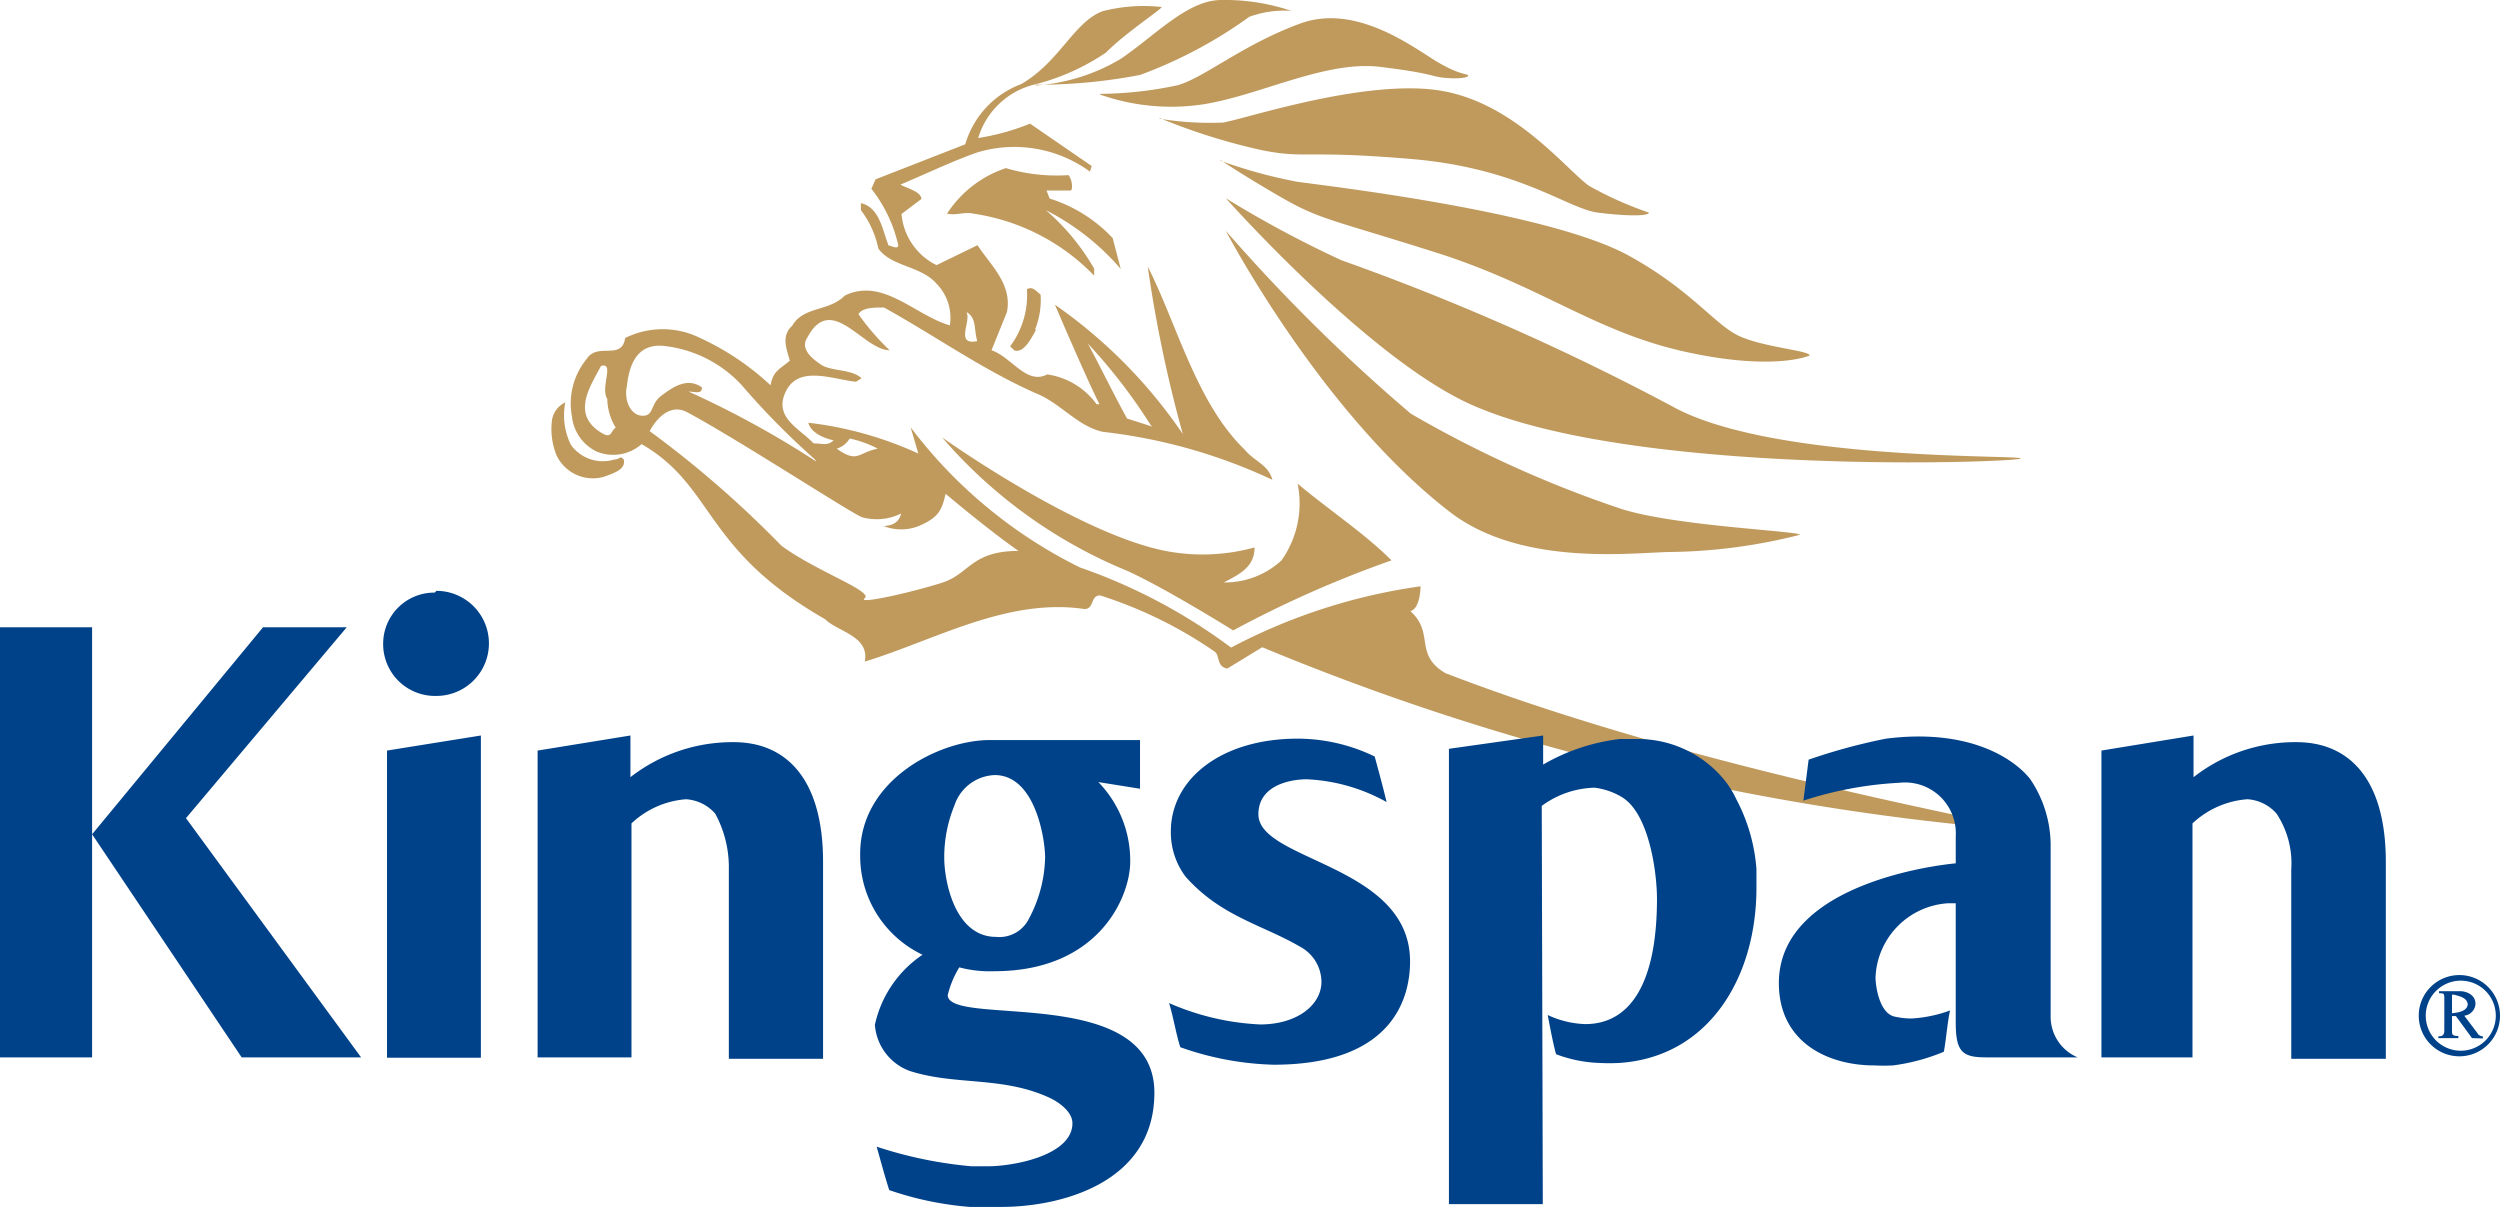 <svg xmlns="http://www.w3.org/2000/svg" viewBox="0 0 71.38 34.46"><defs><style>.cls-1{fill:#c09a5d;}.cls-1,.cls-2{fill-rule:evenodd;}.cls-2{fill:#004289;}</style></defs><g id="Layer_2" data-name="Layer 2"><g id="Layer_1-2" data-name="Layer 1"><path class="cls-1" d="M27,14.1s1.18,1,2.08,1.63c-1.34,0-1.4.65-2.16.9s-2.48.65-2.23.45-1.41-.78-2.38-1.5a30,30,0,0,0-3.76-3.27s.43-.88,1.07-.54c1.46.78,4.72,2.91,5,3a1.56,1.56,0,0,0,1.11-.11c-.06.24-.21.34-.5.36a1.36,1.36,0,0,0,1,0C26.82,14.77,26.89,14.55,27,14.1Zm8-7.51a49.79,49.79,0,0,0,5.28,5.22A32.56,32.56,0,0,0,46.2,14.5c1.5.52,5.19.66,5.19.77a15.68,15.68,0,0,1-3.65.49c-1,0-4.26.46-6.34-1.14C37.71,11.78,35,6.59,35,6.59Zm-.15-2a14.07,14.07,0,0,0,2.19.6c.93.13,7.13.85,9.43,2.09,1.83,1,2.49,2,3.2,2.32s2,.41,2,.55h0s-1,.46-3.57-.11S44,8.16,41,7.21s-3.31-.94-4.39-1.56S34.85,4.57,34.85,4.57Zm-1.74-1.2a8.9,8.9,0,0,0,1.8.11c.6-.09,3.94-1.22,6.1-.93s3.66,2.22,4.35,2.73a10.13,10.13,0,0,0,1.72.77c0,.1-.6.11-1.46,0S43.38,4.8,40.3,4.54s-3,0-4.26-.25A17.27,17.27,0,0,1,33.11,3.37Zm-1.7-.69a6.1,6.1,0,0,0,3,.27c1.61-.27,3.46-1.25,5-1.06s1.42.27,1.82.31.69,0,.69-.06-.21,0-.86-.38S38.75.08,37.13.67,34.41,2.2,33.64,2.43A10.9,10.9,0,0,1,31.41,2.68Zm-1.84-.26A5.46,5.46,0,0,0,32,1.68C33,1,33.91,0,34.87,0a5.92,5.92,0,0,1,2,.31,2.9,2.9,0,0,0-1.2.17,12.92,12.92,0,0,1-3.12,1.66A15.49,15.49,0,0,1,29.57,2.42Zm1,3h-.69l.09.23a4.15,4.15,0,0,1,1.8,1.13l.23.88A7,7,0,0,0,29.86,6a6.38,6.38,0,0,1,1.38,1.67l0,.2a6,6,0,0,0-3.45-1.77c-.26-.06-.48.06-.75,0A3.21,3.21,0,0,1,28.72,4.8,5.09,5.09,0,0,0,30.51,5,.56.56,0,0,1,30.6,5.41Zm-1,4c-.16.28-.34.63-.6.57l-.13-.12a2.44,2.44,0,0,0,.48-1.63c.16-.1.27.06.39.15A2.24,2.24,0,0,1,29.56,9.39Zm-1.67.3c-.65.13-.15-.59-.31-.83C27.88,9.06,27.81,9.39,27.89,9.69Zm5,2.44-.72-.23c-.35-.63-.82-1.59-1.12-2.14A15.52,15.52,0,0,1,32.85,12.13Zm-9.59,1a27.22,27.22,0,0,0-3.65-2c.15,0,.4.09.38-.12-.42-.3-.84,0-1.16.24s-.2.58-.54.57-.53-.45-.44-.85c.07-.68.34-1.23,1.08-1.14a3.54,3.54,0,0,1,2.2,1.12A21.84,21.84,0,0,0,23.26,13.11ZM39.73,16a31.54,31.54,0,0,0-4.52,2s-1.87-1.17-3-1.69a14,14,0,0,1-5.31-3.82s3.9,2.78,6.43,3.25a5.58,5.58,0,0,0,2.49-.11c0,.55-.41.76-.88,1A2.39,2.39,0,0,0,36.59,16a2.83,2.83,0,0,0,.46-2.19C37.88,14.51,39,15.26,39.73,16ZM17.34,11.39a1.6,1.6,0,0,0,.24.82c-.16.1-.1.34-.42.14-.86-.53-.3-1.33,0-1.9C17.56,10.33,17.13,11.07,17.34,11.39Zm7.72,1.42c-.56.11-.57.43-1.17,0a.65.65,0,0,0,.37-.29A3.1,3.1,0,0,1,25.06,12.81Zm-8.92-1.32a1.91,1.91,0,0,0,.16,1.21,1.12,1.12,0,0,0,1.24.42c.17,0,.15-.13.27,0,.07.29-.31.4-.59.5A1.15,1.15,0,0,1,15.89,13a2,2,0,0,1-.13-1A.67.67,0,0,1,16.14,11.49ZM35,5.66A31.23,31.23,0,0,0,38.3,7.43a69.52,69.52,0,0,1,9.46,4.18c2.85,1.57,9.94,1.37,9.94,1.48S46.63,13.63,42,11.55C39.07,10.24,35,5.66,35,5.66Zm22.19,18a71,71,0,0,1-21.15-5.18l-1,.61c-.33-.07-.19-.39-.38-.5A12.34,12.34,0,0,0,31.41,17c-.28,0-.16.38-.44.39-2.21-.33-4.28.89-6.28,1.5.15-.73-.79-.86-1.13-1.21-3.5-2-3.14-3.78-5.24-5a1.23,1.23,0,0,1-1.29.21,1.26,1.26,0,0,1-.7-1,2,2,0,0,1,.42-1.64c.31-.49,1,.06,1.1-.6a2.41,2.41,0,0,1,2.14,0A7.56,7.56,0,0,1,22,11c.08-.4.22-.43.55-.7-.07-.3-.27-.69.07-1,.32-.56,1.05-.4,1.5-.86,1.08-.53,2,.56,3,.85a1.39,1.39,0,0,0-.38-1.19c-.44-.51-1.28-.48-1.66-1A2.74,2.74,0,0,0,24.58,6l0-.2c.53.12.61.75.79,1.21.08,0,.25.12.28,0a4.07,4.07,0,0,0-.77-1.62L25,5.12l2.56-1A2.62,2.62,0,0,1,29.16,2.4c1.1-.64,1.5-1.77,2.32-2.08A4.72,4.72,0,0,1,33.17.2c0,.06-1.05.75-1.59,1.3a6.42,6.42,0,0,1-2.07.92,2.23,2.23,0,0,0-1.58,1.52,6.57,6.57,0,0,0,1.48-.41l1.76,1.21-.05.16a3.66,3.66,0,0,0-3.21-.55c-.74.26-1.44.6-2.2.92.18.11.58.19.6.41l-.57.43a1.8,1.8,0,0,0,1,1.46L27.91,7c.36.56,1,1.11.84,1.91L28.31,10c.58.2,1,1,1.59.69a2.12,2.12,0,0,1,1.41.85l.08,0c-.39-.78-1.27-2.84-1.27-2.84a14.23,14.23,0,0,1,3.65,3.69,38,38,0,0,1-1-4.78c.83,1.63,1.39,3.9,2.77,5.23.28.34.67.42.79.86a15.46,15.46,0,0,0-4.84-1.37c-.73-.16-1.21-.82-1.91-1.1-1.52-.67-2.91-1.66-4.34-2.45-.28,0-.62,0-.73.19A7,7,0,0,0,25.4,10c-.76,0-1.66-1.67-2.35-.36-.2.3.09.57.39.77s.87.12,1.16.39l-.16.1c-.67-.07-1.63-.48-2,.27s.39,1.06.79,1.49c.26,0,.4.08.57-.09-.26-.05-.65-.21-.72-.5a10.39,10.39,0,0,1,3.14.88L26,12.2a13.61,13.61,0,0,0,4.83,4,15.94,15.94,0,0,1,4.32,2.29,16.45,16.45,0,0,1,5.41-1.75s0,.63-.29.71c.7.63.09,1.23,1,1.77C48.48,22,57.25,23.47,57.23,23.61Z"/><path class="cls-2" d="M71.38,29a1.16,1.16,0,1,0-1.16,1.16A1.16,1.16,0,0,0,71.38,29Zm-.12,0a1,1,0,1,1-1-1A1,1,0,0,1,71.26,29Zm-.37.65v-.06a.18.18,0,0,1-.16-.1L70.36,29a.36.36,0,0,0,.32-.34c0-.24-.23-.36-.45-.36h-.59v.06c.14,0,.15,0,.15.16v.9c0,.13-.05.17-.17.17v.05h.57v-.06c-.07,0-.18,0-.18-.1v-.47h.11l.46.63Zm-.43-1c0,.23-.28.26-.45.28v-.53h.06C70.24,28.45,70.46,28.49,70.46,28.7Zm-58-11.78a1.5,1.5,0,1,1,0,3,1.48,1.48,0,0,1-1.52-1.47A1.46,1.46,0,0,1,12.41,16.92ZM13.73,21v9.2H11.05V21.43ZM28.4,22.13c1.17,0,1.44,1.85,1.44,2.35a3.87,3.87,0,0,1-.5,1.82.94.94,0,0,1-.9.45c-1.18,0-1.48-1.6-1.48-2.26A3.89,3.89,0,0,1,27.25,23,1.26,1.26,0,0,1,28.4,22.13Zm-.14-1h4.29v1.39l-1.19-.19a3.22,3.22,0,0,1,.91,2.27c0,1-.89,3.13-3.88,3.13a3.38,3.38,0,0,1-1-.11,2.75,2.75,0,0,0-.33.79c0,.93,5.9-.35,5.9,2.79,0,2.58-2.68,3.26-4.37,3.26l-.9,0a9.33,9.33,0,0,1-2.3-.48c-.13-.4-.24-.82-.36-1.24a12,12,0,0,0,2.71.56l.45,0c.78,0,2.43-.32,2.43-1.23,0-.28-.29-.55-.64-.72-1.35-.63-2.69-.35-4-.77a1.52,1.52,0,0,1-1-1.32,3.24,3.24,0,0,1,1.36-2,3.12,3.12,0,0,1-1.78-2.84C24.53,22.28,26.81,21.13,28.26,21.13ZM44.05,34.38H41.37v-13L44.06,21v.83a5.67,5.67,0,0,1,2.19-.73l.5,0a3.2,3.2,0,0,1,2.46,1.14,2.61,2.61,0,0,1,.36.57,5.06,5.06,0,0,1,.58,2c0,.34,0,.48,0,.54,0,2.57-1.37,4.84-3.93,5a5.33,5.33,0,0,1-.54,0,3.83,3.83,0,0,1-1.25-.25c-.08-.25-.24-1.12-.24-1.12a2.71,2.71,0,0,0,1.07.26c1.29,0,2.05-1.17,2.05-3.58,0-.71-.21-2.42-1-2.9a2,2,0,0,0-.78-.27,2.65,2.65,0,0,0-1.51.52Zm11.79-5.2V25.79h-.22a2.21,2.21,0,0,0-2.07,2.11c0,.27.11,1,.52,1.12a2.15,2.15,0,0,0,.51.06,3.8,3.8,0,0,0,1.1-.23c-.07.27-.12.89-.18,1.18a5.66,5.66,0,0,1-1.45.39,5.19,5.19,0,0,1-.53,0c-1.36,0-2.73-.68-2.73-2.35,0-3,5.05-3.42,5.05-3.42v-.77a1.45,1.45,0,0,0-1.61-1.53,10.55,10.55,0,0,0-2.74.51l.15-1.17a16.61,16.61,0,0,1,2.21-.6c2.45-.31,3.71.63,4.12,1.16a3.39,3.39,0,0,1,.58,1.84V29a1.26,1.26,0,0,0,.77,1.19H56.69C56,30.19,55.84,30,55.84,29.18ZM62.63,21v1.19a4.71,4.71,0,0,1,2.94-1c1.46,0,2.55,1,2.55,3.42v5.62h-2.7V24.82A2.57,2.57,0,0,0,65,23.23a1.21,1.21,0,0,0-.83-.41,2.56,2.56,0,0,0-1.57.69v6.68H60V21.43ZM18,21v1.19a4.74,4.74,0,0,1,2.95-1c1.46,0,2.55,1,2.55,3.42v5.62H20.81V24.82a3.2,3.2,0,0,0-.39-1.59,1.21,1.21,0,0,0-.83-.41,2.54,2.54,0,0,0-1.56.69v6.68H15.35V21.43ZM2.63,23.82l4.88-5.91H9.9L5.31,23.36l5,6.83H6.9Zm0,6.37H0V17.91H2.63Zm34.42-9.1a5.06,5.06,0,0,1,2.2.51s.24.87.34,1.3a5.14,5.14,0,0,0-2.28-.65c-.43,0-1.38.15-1.38,1,0,1.34,4.33,1.43,4.33,4.2,0,1.15-.59,2.95-3.9,2.95a8.6,8.6,0,0,1-2.66-.5c-.13-.41-.19-.83-.32-1.26a7.27,7.27,0,0,0,2.6.61c1.06,0,1.75-.56,1.75-1.22a1.15,1.15,0,0,0-.61-1c-1.08-.63-2.26-.86-3.27-2a2.11,2.11,0,0,1-.42-1.29C33.43,22.25,34.86,21.09,37.05,21.09Z"/></g></g></svg>